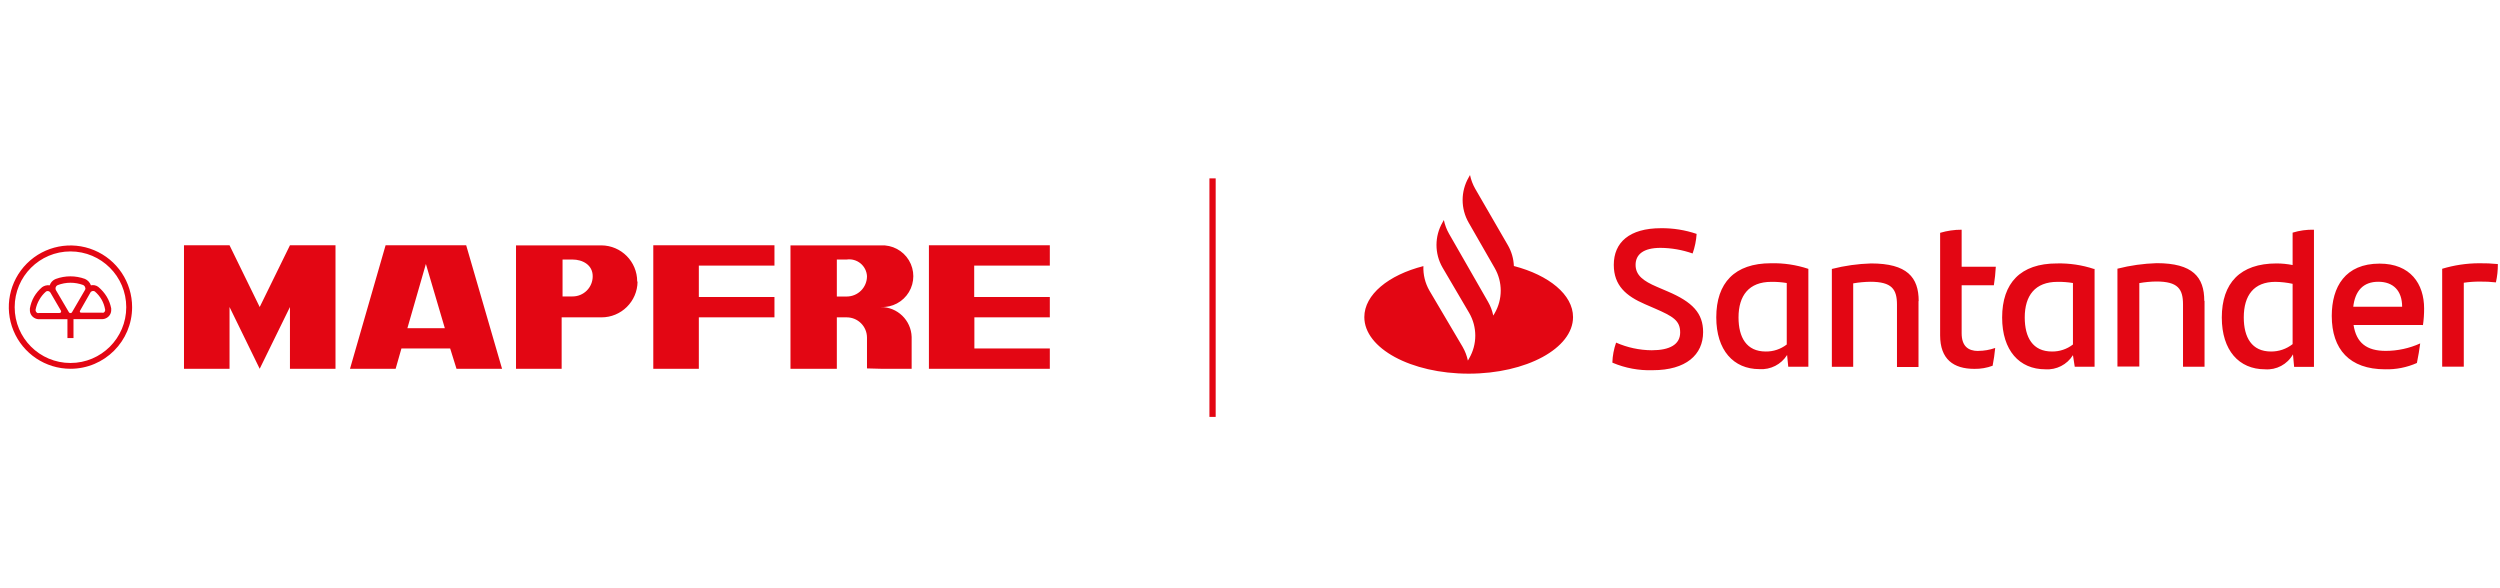 <?xml version="1.0" encoding="UTF-8"?>
<svg width="200px" height="47px" viewBox="0 0 200 47" version="1.1" xmlns="http://www.w3.org/2000/svg" xmlns:xlink="http://www.w3.org/1999/xlink">
    <title>Mafre-SVG</title>
    <g id="Mafre-SVG" stroke="none" stroke-width="1" fill="none" fill-rule="evenodd">
        <g id="Ativo-1" transform="translate(0, 14)">
            <path d="M199.829,7.117 C199.833,7.613 199.781,8.107 199.673,8.591 C199.24,8.542 198.805,8.521 198.37,8.527 C197.946,8.526 197.523,8.557 197.103,8.619 L197.103,15.331 L195.374,15.331 L195.374,7.502 C196.332,7.213 197.327,7.064 198.327,7.06 C198.829,7.053 199.33,7.075 199.829,7.125 M188.256,10.541 L192.171,10.541 C192.171,9.253 191.459,8.541 190.263,8.541 C189.068,8.541 188.399,9.253 188.256,10.577 M193.794,12 L188.285,12 C188.505,13.423 189.324,14.071 190.861,14.071 C191.811,14.069 192.75,13.865 193.616,13.473 C193.559,13.929 193.459,14.527 193.352,15.039 C192.553,15.394 191.685,15.566 190.811,15.544 C187.964,15.544 186.541,13.943 186.541,11.274 C186.541,8.94 187.623,7.089 190.37,7.089 C192.833,7.089 193.929,8.705 193.929,10.683 C193.931,11.129 193.9,11.573 193.836,12.014 M183.409,13.523 L183.409,8.705 C182.955,8.607 182.493,8.554 182.028,8.548 C180.32,8.548 179.502,9.616 179.502,11.395 C179.502,12.996 180.142,14.121 181.68,14.121 C182.307,14.126 182.917,13.918 183.409,13.53 M185.117,4.37 L185.117,15.352 L183.53,15.352 L183.438,14.349 C182.987,15.149 182.112,15.616 181.196,15.544 C179.125,15.544 177.744,14.036 177.744,11.402 C177.744,8.641 179.217,7.075 182.121,7.075 C182.554,7.076 182.985,7.119 183.409,7.203 L183.409,4.612 C183.962,4.442 184.539,4.362 185.117,4.377 M176.363,10.071 L176.363,15.338 L174.641,15.338 L174.641,10.356 C174.641,9.117 174.235,8.52 172.505,8.52 C172.05,8.526 171.595,8.569 171.146,8.648 L171.146,15.324 L169.395,15.324 L169.395,7.495 C170.422,7.233 171.475,7.085 172.534,7.053 C175.416,7.053 176.342,8.164 176.342,10.064 M165.836,13.566 L165.836,8.641 C165.427,8.573 165.013,8.542 164.598,8.548 C162.811,8.548 161.979,9.644 161.979,11.395 C161.979,12.996 162.619,14.121 164.157,14.121 C164.764,14.129 165.356,13.931 165.836,13.559 M167.566,7.509 L167.566,15.338 L165.979,15.338 L165.836,14.413 C165.365,15.17 164.513,15.606 163.623,15.544 C161.552,15.544 160.171,14.036 160.171,11.402 C160.171,8.641 161.644,7.075 164.548,7.075 C165.555,7.051 166.559,7.2 167.516,7.516 M158.263,14.071 C158.724,14.07 159.181,13.991 159.616,13.836 C159.571,14.314 159.502,14.789 159.409,15.26 C158.943,15.434 158.448,15.518 157.95,15.509 C156.278,15.509 155.21,14.74 155.21,12.826 L155.21,4.626 C155.769,4.46 156.349,4.376 156.932,4.377 L156.932,7.338 L159.665,7.338 C159.639,7.834 159.586,8.328 159.509,8.819 L156.932,8.819 L156.932,12.655 C156.932,13.68 157.438,14.078 158.263,14.078 M153.48,10.093 L153.48,15.359 L151.758,15.359 L151.758,10.377 C151.758,9.139 151.352,8.541 149.623,8.541 C149.165,8.548 148.708,8.591 148.256,8.669 L148.256,15.345 L146.548,15.345 L146.548,7.516 C147.575,7.254 148.628,7.106 149.687,7.075 C152.569,7.075 153.495,8.185 153.495,10.085 M142.94,13.566 L142.94,8.641 C142.53,8.573 142.116,8.542 141.701,8.548 C139.915,8.548 139.082,9.644 139.082,11.395 C139.082,12.996 139.722,14.121 141.26,14.121 C141.867,14.129 142.459,13.931 142.94,13.559 M144.669,7.509 L144.669,15.338 L143.06,15.338 L142.968,14.399 C142.496,15.156 141.645,15.591 140.754,15.53 C138.683,15.53 137.302,14.021 137.302,11.388 C137.302,8.626 138.776,7.06 141.68,7.06 C142.687,7.037 143.691,7.186 144.648,7.502 M128.989,14.996 C129.007,14.455 129.108,13.92 129.288,13.409 C130.186,13.804 131.155,14.013 132.135,14.021 C133.594,14.021 134.413,13.552 134.413,12.598 C134.413,11.644 133.843,11.31 132.384,10.676 L131.58,10.327 C130.107,9.687 129.103,8.854 129.103,7.189 C129.103,5.402 130.342,4.256 132.883,4.256 C133.85,4.247 134.813,4.401 135.73,4.712 C135.696,5.246 135.588,5.773 135.409,6.278 C134.583,5.988 133.715,5.836 132.84,5.829 C131.473,5.829 130.847,6.356 130.847,7.189 C130.847,8.021 131.459,8.477 132.555,8.947 L133.402,9.31 C135.395,10.157 136.249,11.046 136.249,12.569 C136.249,14.377 134.883,15.616 132.221,15.616 C131.118,15.653 130.02,15.449 129.004,15.018 M121.11,7.274 C121.086,6.693 120.923,6.127 120.633,5.623 L118.014,1.096 C117.82,0.755 117.68,0.385 117.601,0 L117.495,0.192 C116.848,1.313 116.848,2.694 117.495,3.815 L119.573,7.438 C120.22,8.559 120.22,9.94 119.573,11.06 L119.459,11.246 C119.383,10.86 119.243,10.49 119.046,10.149 L117.146,6.833 L115.922,4.698 C115.727,4.356 115.588,3.986 115.509,3.601 L115.402,3.794 C114.758,4.91 114.758,6.286 115.402,7.402 L117.537,11.039 C118.185,12.16 118.185,13.541 117.537,14.662 L117.431,14.847 C117.349,14.462 117.207,14.092 117.011,13.751 L114.356,9.253 C114.012,8.657 113.844,7.976 113.872,7.288 C111.075,8 109.146,9.573 109.146,11.367 C109.146,13.865 112.883,15.893 117.495,15.893 C122.107,15.893 125.843,13.865 125.843,11.367 C125.843,9.573 123.915,8.014 121.11,7.281" id="Shape" fill="#E30613" fill-rule="nonzero"></path>
            <line x1="97.004" y1="0.27" x2="97.004" y2="19.352" id="Path" stroke="#E30613" stroke-width="0.5"></line>
            <path d="M8.413,10.776 C8.423,10.871 8.375,10.963 8.292,11.011 C8.243,11.025 8.191,11.025 8.142,11.011 L6.512,11.011 C6.474,11.02 6.434,11.009 6.406,10.982 C6.377,10.944 6.377,10.892 6.406,10.854 L7.217,9.431 C7.236,9.382 7.271,9.342 7.317,9.317 C7.399,9.264 7.505,9.264 7.587,9.317 L7.587,9.317 C7.8,9.498 7.981,9.715 8.121,9.957 C8.263,10.201 8.359,10.469 8.406,10.747 M6.84,9.053 C6.839,9.115 6.819,9.175 6.783,9.224 L5.772,10.961 C5.748,11.013 5.695,11.047 5.637,11.047 C5.579,11.047 5.526,11.013 5.502,10.961 L4.498,9.253 C4.462,9.203 4.442,9.143 4.441,9.082 C4.439,8.966 4.506,8.86 4.612,8.811 C4.939,8.685 5.286,8.62 5.637,8.619 C5.979,8.619 6.319,8.679 6.641,8.797 L6.641,8.797 C6.753,8.843 6.826,8.953 6.826,9.075 M4.875,10.854 C4.897,10.894 4.897,10.942 4.875,10.982 C4.849,11.022 4.802,11.044 4.754,11.039 L3.132,11.039 C3.085,11.053 3.036,11.053 2.989,11.039 C2.892,10.989 2.835,10.885 2.847,10.776 C2.901,10.49 3.005,10.215 3.153,9.964 C3.291,9.722 3.469,9.506 3.68,9.324 L3.68,9.324 C3.762,9.271 3.868,9.271 3.95,9.324 C3.994,9.351 4.029,9.391 4.05,9.438 L4.875,10.854 Z M8.897,10.769 C8.897,10.733 8.897,10.698 8.897,10.669 C8.833,10.34 8.713,10.025 8.541,9.737 C8.361,9.44 8.132,9.175 7.865,8.954 C7.697,8.825 7.48,8.778 7.274,8.826 C7.192,8.597 7.019,8.412 6.797,8.313 C6.046,8.038 5.221,8.038 4.47,8.313 C4.436,8.321 4.405,8.336 4.377,8.356 C4.186,8.452 4.042,8.622 3.979,8.826 C3.763,8.794 3.543,8.848 3.367,8.975 C3.112,9.192 2.896,9.449 2.726,9.737 C2.561,10.028 2.448,10.346 2.391,10.676 C2.391,10.676 2.391,10.74 2.391,10.776 C2.376,11.048 2.517,11.305 2.754,11.438 C2.875,11.509 3.013,11.544 3.153,11.537 L5.395,11.537 L5.395,13.046 L5.879,13.046 L5.879,11.53 L8.128,11.53 C8.27,11.538 8.412,11.504 8.534,11.431 C8.771,11.298 8.912,11.041 8.897,10.769 M10.1,10.577 C10.1,13.041 8.102,15.039 5.637,15.039 C3.172,15.039 1.174,13.041 1.174,10.577 C1.174,8.112 3.172,6.114 5.637,6.114 C8.102,6.114 10.1,8.112 10.1,10.577 M10.569,10.577 C10.572,8.581 9.372,6.78 7.529,6.015 C5.687,5.249 3.564,5.669 2.152,7.079 C0.74,8.489 0.316,10.611 1.079,12.455 C1.842,14.299 3.641,15.502 5.637,15.502 C8.358,15.502 10.565,13.298 10.569,10.577 M23.196,15.502 L26.84,15.502 L26.84,5.623 L23.196,5.623 L20.776,10.562 L18.363,5.623 L14.719,5.623 L14.719,15.502 L18.363,15.502 L18.363,10.562 L20.776,15.502 L23.196,10.562 L23.196,15.502 Z M35.587,12.256 L32.591,12.256 L34.071,7.117 L35.587,12.256 Z M36.52,15.502 L40.164,15.502 L37.295,5.623 L30.847,5.623 L28,15.502 L31.651,15.502 L32.114,13.879 L36.014,13.879 L36.52,15.502 Z M47.416,8.093 C47.42,8.524 47.25,8.939 46.945,9.244 C46.64,9.549 46.225,9.719 45.794,9.715 L45.004,9.715 L45.004,6.762 L45.794,6.762 C46.612,6.762 47.416,7.196 47.416,8.093 M50.975,8.512 C50.975,6.929 49.698,5.642 48.114,5.63 L41.281,5.63 L41.281,15.502 L44.932,15.502 L44.932,11.388 L48.114,11.388 C49.695,11.392 50.984,10.122 51.004,8.541 M55.907,11.388 L61.957,11.388 L61.957,9.758 L55.907,9.758 L55.907,7.246 L61.957,7.246 L61.957,5.623 L52.263,5.623 L52.263,15.502 L55.907,15.502 L55.907,11.388 Z M69.359,8.1 C69.359,8.53 69.188,8.943 68.884,9.247 C68.58,9.551 68.167,9.722 67.737,9.722 L66.947,9.722 L66.947,6.762 L67.737,6.762 C68.132,6.705 68.532,6.817 68.841,7.07 C69.149,7.323 69.338,7.694 69.359,8.093 M70.463,15.502 L72.932,15.502 L72.932,12.954 C72.89,11.62 71.797,10.562 70.463,10.562 C71.375,10.611 72.24,10.152 72.712,9.369 C73.183,8.586 73.183,7.606 72.712,6.823 C72.24,6.04 71.375,5.581 70.463,5.63 L63.238,5.63 L63.238,15.502 L66.947,15.502 L66.947,11.388 L67.737,11.388 C68.63,11.388 69.356,12.11 69.359,13.004 L69.359,15.473 L70.463,15.502 Z M77.95,13.879 L77.95,11.388 L83.986,11.388 L83.986,9.758 L77.936,9.758 L77.936,7.246 L83.986,7.246 L83.986,5.623 L74.313,5.623 L74.313,15.502 L83.986,15.502 L83.986,13.879 L77.95,13.879 Z" id="Shape" fill="#E30613" fill-rule="nonzero"></path>
        </g>
    </g>
</svg>
